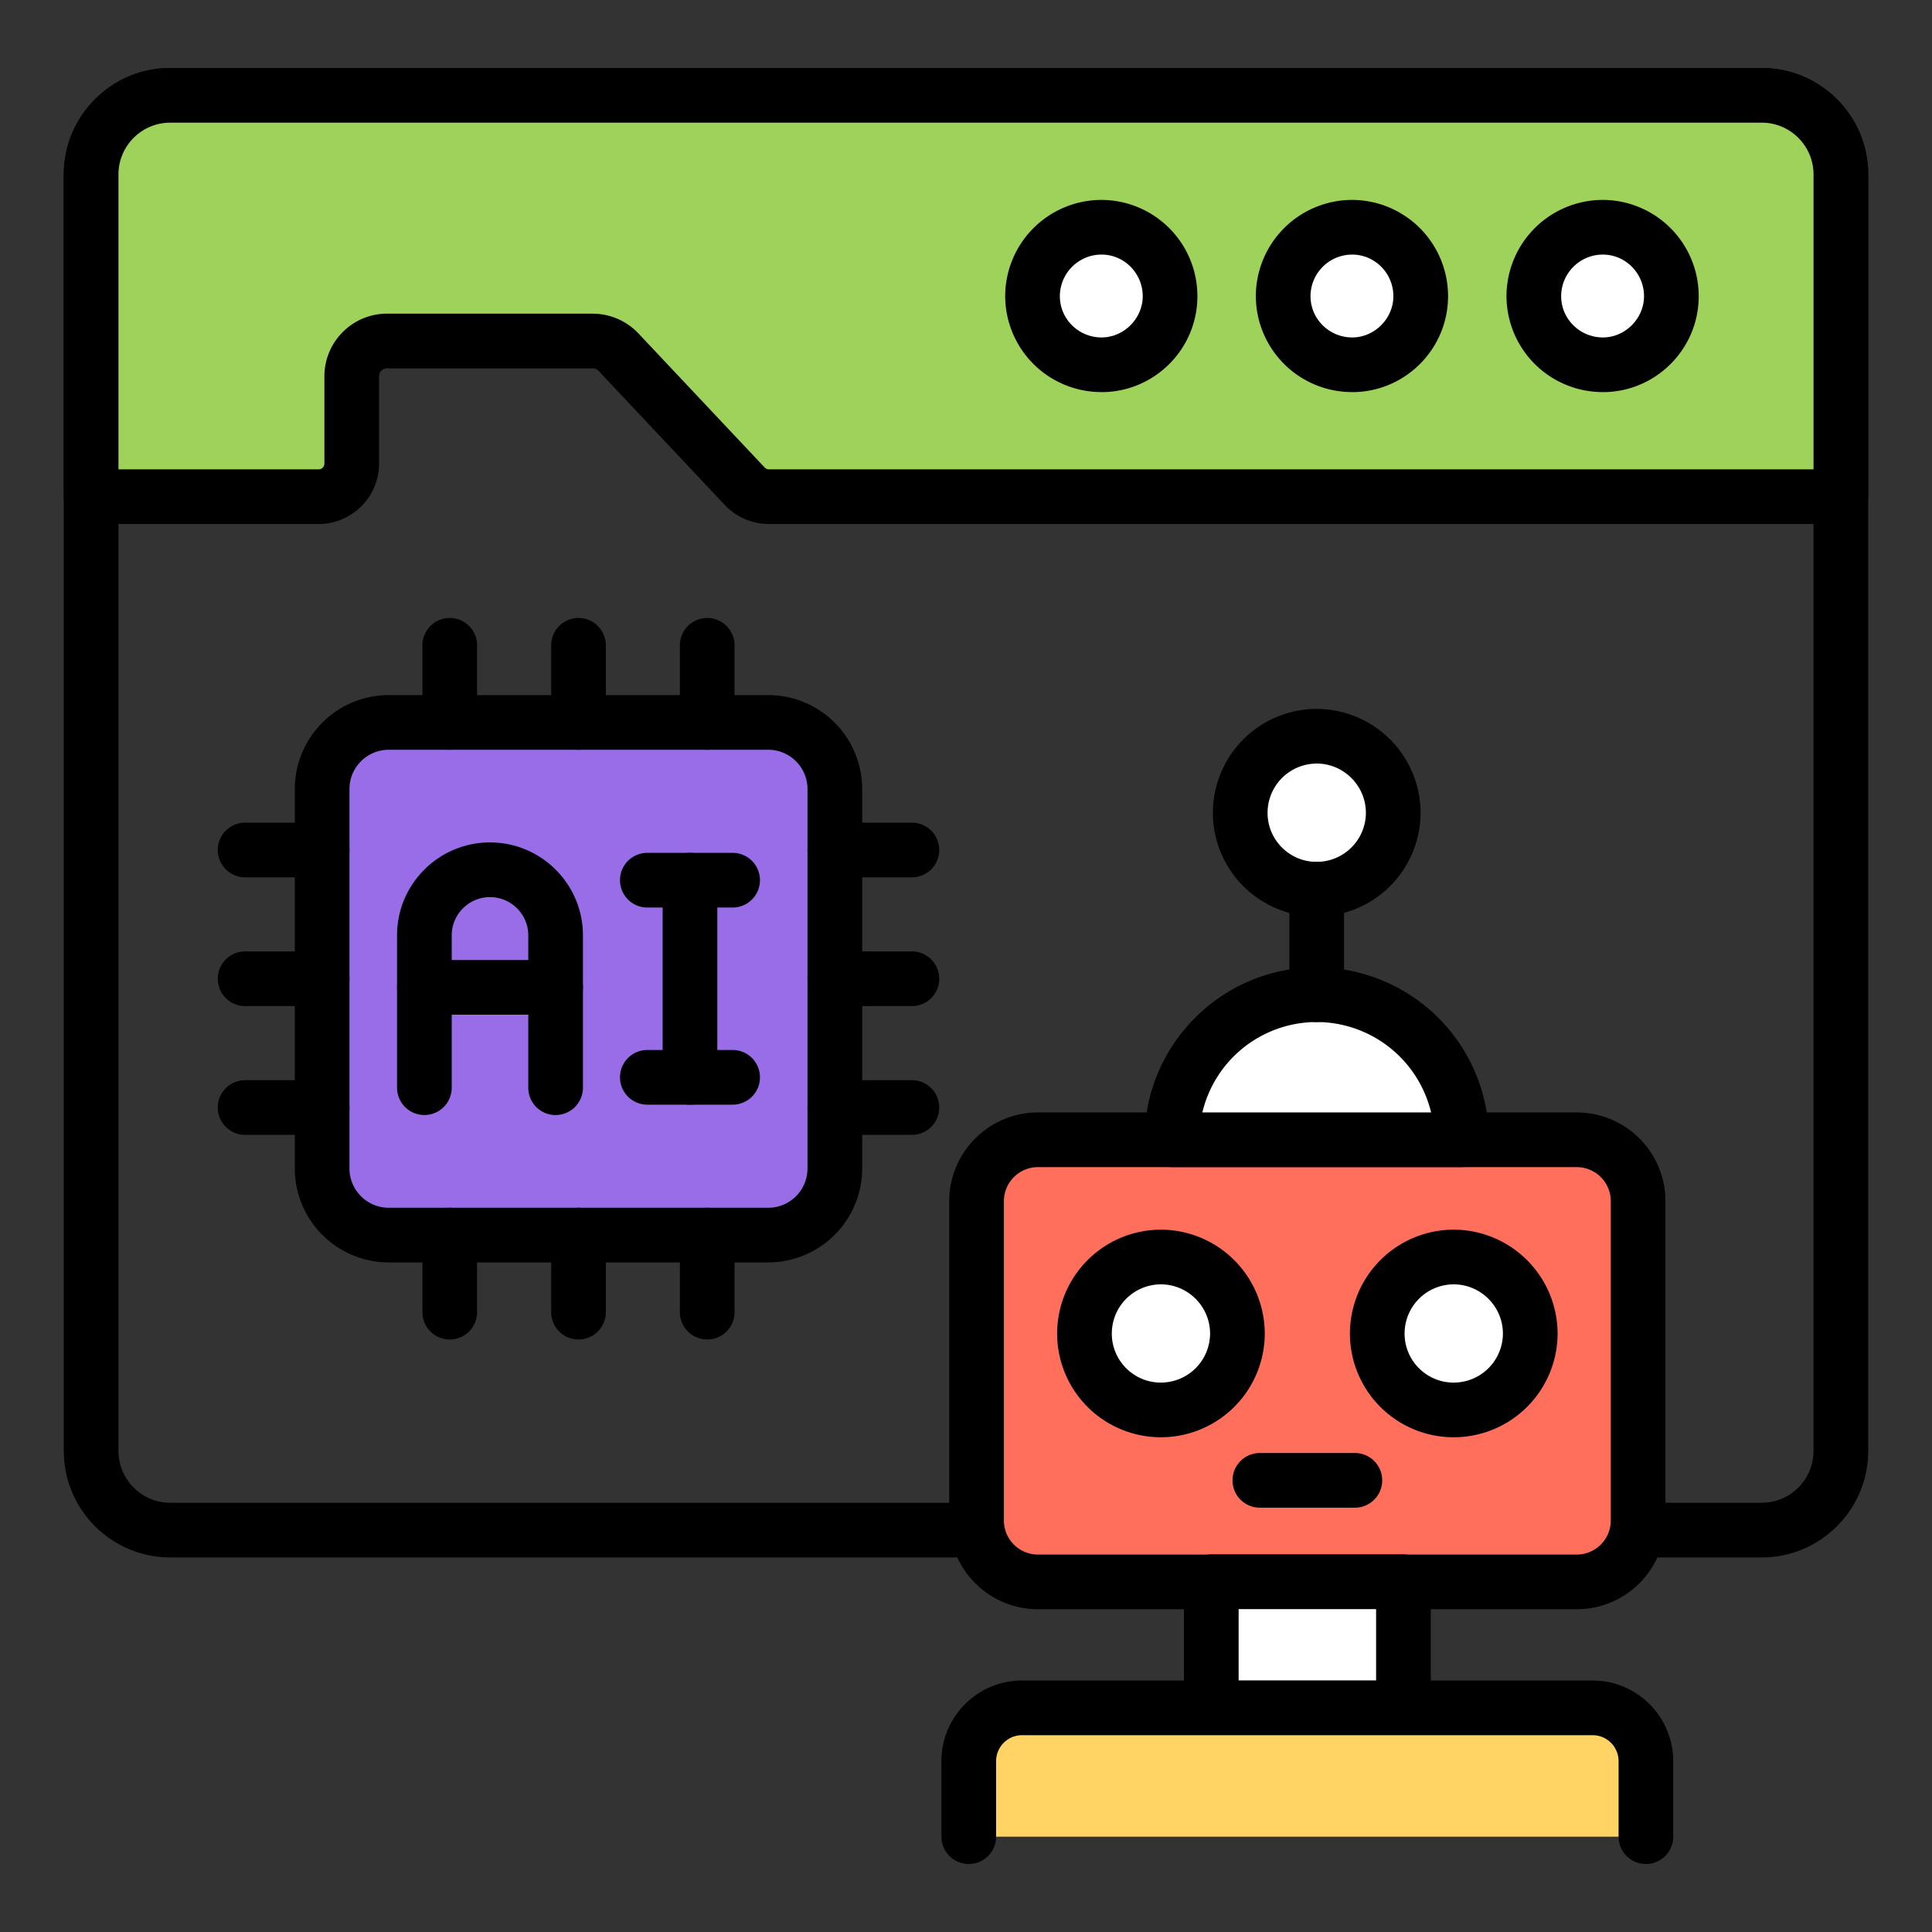 <svg xmlns="http://www.w3.org/2000/svg" xmlns:xlink="http://www.w3.org/1999/xlink" width="512" height="512" x="0" y="0" viewBox="0 0 53 53" style="enable-background:new 0 0 512 512" xml:space="preserve" class=""><rect x="0" y="0" width="53" height="53" fill="#333333" stroke="none"/><g><path d="M48.33 42.725H4.67c-1.61 0-2.92-1.31-2.92-2.92V4.785c0-1.61 1.31-2.92 2.92-2.92h43.66c1.61 0 2.92 1.31 2.92 2.92v35.02c0 1.61-1.31 2.92-2.92 2.92zM4.67 3.365c-.783 0-1.42.637-1.42 1.42v35.02c0 .783.637 1.42 1.42 1.42h43.66c.782 0 1.42-.637 1.42-1.42V4.785c0-.783-.638-1.42-1.42-1.42z" fill="#000000" opacity="1" data-original="#000000" class=""></path><path fill="#9fd25a" d="M50.5 4.785v8.84H21.09a.907.907 0 0 1-.66-.285l-3.464-3.68a.97.97 0 0 0-.706-.305h-5.642a.97.97 0 0 0-.97.97v2.393a.907.907 0 0 1-.906.907H2.5v-8.84a2.17 2.17 0 0 1 2.17-2.17h43.66a2.17 2.17 0 0 1 2.17 2.17z" opacity="1" data-original="#9fd25a" class=""></path><path d="M50.5 14.375H21.092c-.454 0-.895-.19-1.207-.52l-3.464-3.68a.22.22 0 0 0-.16-.07h-5.642a.22.22 0 0 0-.22.22v2.393a1.66 1.66 0 0 1-1.657 1.657H2.5a.75.75 0 0 1-.75-.75v-8.84c0-1.61 1.31-2.92 2.92-2.92h43.66c1.61 0 2.92 1.31 2.92 2.92v8.84a.75.75 0 0 1-.75.75zm-39.88-5.77h5.64c.471 0 .928.197 1.252.54l3.465 3.68c.03.032.072.05.115.05H49.75v-8.09c0-.783-.638-1.42-1.42-1.42H4.67c-.783 0-1.42.637-1.42 1.42v8.09h5.492c.087 0 .157-.07.157-.157v-2.394c0-.948.772-1.72 1.72-1.72z" fill="#000000" opacity="1" data-original="#000000" class=""></path><path fill="#ffffff" d="M45.85 8.127c0 1.03-.85 1.88-1.88 1.88a1.892 1.892 0 0 1-1.893-1.88c0-1.044.85-1.893 1.893-1.893 1.03 0 1.88.849 1.88 1.893z" opacity="1" data-original="#ffffff"></path><path d="M43.97 10.756a2.64 2.64 0 0 1-2.643-2.63 2.646 2.646 0 0 1 2.644-2.642A2.64 2.64 0 0 1 46.6 8.127c0 1.45-1.18 2.63-2.63 2.63zm0-3.772c-.63 0-1.143.512-1.143 1.143 0 .622.513 1.13 1.144 1.13.612 0 1.129-.518 1.129-1.13 0-.63-.507-1.143-1.13-1.143z" fill="#000000" opacity="1" data-original="#000000" class=""></path><path fill="#ffffff" d="M38.974 8.127c0 1.03-.85 1.88-1.88 1.88a1.892 1.892 0 0 1-1.893-1.88c0-1.044.85-1.893 1.893-1.893 1.03 0 1.88.849 1.88 1.893z" opacity="1" data-original="#ffffff"></path><path d="M37.095 10.756a2.64 2.64 0 0 1-2.644-2.63 2.646 2.646 0 0 1 2.644-2.642 2.64 2.64 0 0 1 2.629 2.643c0 1.45-1.18 2.63-2.63 2.63zm0-3.772c-.631 0-1.144.512-1.144 1.143 0 .622.513 1.13 1.144 1.13.612 0 1.129-.518 1.129-1.13 0-.63-.507-1.143-1.13-1.143z" fill="#000000" opacity="1" data-original="#000000" class=""></path><path fill="#ffffff" d="M32.098 8.127c0 1.03-.85 1.88-1.88 1.88a1.892 1.892 0 0 1-1.893-1.88c0-1.044.85-1.893 1.893-1.893 1.03 0 1.88.849 1.88 1.893z" opacity="1" data-original="#ffffff"></path><path d="M30.218 10.756a2.64 2.64 0 0 1-2.643-2.63 2.646 2.646 0 0 1 2.643-2.642 2.64 2.64 0 0 1 2.63 2.643c0 1.45-1.18 2.63-2.63 2.63zm0-3.772c-.63 0-1.143.512-1.143 1.143 0 .622.513 1.13 1.143 1.13.612 0 1.13-.518 1.13-1.13 0-.63-.507-1.143-1.13-1.143z" fill="#000000" opacity="1" data-original="#000000" class=""></path><path fill="#986de7" d="M22.902 21.645v10.41c0 1.009-.818 1.827-1.828 1.827H10.665a1.828 1.828 0 0 1-1.828-1.828V21.645c0-1.01.819-1.828 1.828-1.828h10.41c1.009 0 1.827.819 1.827 1.828z" opacity="1" data-original="#986de7" class=""></path><path d="M21.074 34.632H10.665a2.58 2.58 0 0 1-2.578-2.578V21.645a2.58 2.58 0 0 1 2.578-2.577h10.41a2.58 2.58 0 0 1 2.577 2.577v10.41a2.58 2.58 0 0 1-2.578 2.577zM10.665 20.568c-.595 0-1.078.483-1.078 1.077v10.41c0 .594.483 1.077 1.078 1.077h10.41c.594 0 1.077-.483 1.077-1.078V21.645c0-.594-.483-1.077-1.078-1.077z" fill="#000000" opacity="1" data-original="#000000" class=""></path><path d="M25.016 24.068h-2.114a.75.75 0 0 1 0-1.5h2.114a.75.75 0 0 1 0 1.5zM25.016 27.6h-2.114a.75.75 0 0 1 0-1.5h2.114a.75.75 0 0 1 0 1.5zM25.016 31.132h-2.114a.75.75 0 0 1 0-1.5h2.114a.75.75 0 0 1 0 1.5zM8.837 24.068H6.724a.75.75 0 0 1 0-1.5h2.113a.75.75 0 0 1 0 1.5zM8.837 27.6H6.724a.75.75 0 0 1 0-1.5h2.113a.75.75 0 0 1 0 1.5zM8.837 31.132H6.724a.75.75 0 0 1 0-1.5h2.113a.75.75 0 0 1 0 1.5zM19.401 36.746a.75.75 0 0 1-.75-.75v-2.114a.75.75 0 0 1 1.5 0v2.114a.75.75 0 0 1-.75.75zM15.87 36.746a.75.75 0 0 1-.75-.75v-2.114a.75.75 0 0 1 1.5 0v2.114a.75.75 0 0 1-.75.75zM12.338 36.746a.75.75 0 0 1-.75-.75v-2.114a.75.75 0 0 1 1.5 0v2.114a.75.75 0 0 1-.75.75zM19.401 20.568a.75.75 0 0 1-.75-.75v-2.115a.75.75 0 0 1 1.5 0v2.115a.75.75 0 0 1-.75.75zM15.87 20.568a.75.75 0 0 1-.75-.75v-2.115a.75.75 0 0 1 1.5 0v2.115a.75.75 0 0 1-.75.75zM12.338 20.568a.75.75 0 0 1-.75-.75v-2.115a.75.75 0 0 1 1.5 0v2.115a.75.75 0 0 1-.75.75zM15.242 30.589a.75.75 0 0 1-.75-.75V25.66c0-.579-.471-1.05-1.05-1.05s-1.05.471-1.05 1.05v4.178a.75.75 0 0 1-1.5 0V25.66c0-1.406 1.143-2.55 2.55-2.55s2.55 1.144 2.55 2.55v4.178a.75.75 0 0 1-.75.75z" fill="#000000" opacity="1" data-original="#000000" class=""></path><path d="M15.242 27.836h-3.6a.75.75 0 0 1 0-1.5h3.6a.75.75 0 0 1 0 1.5zM18.928 30.304a.75.75 0 0 1-.75-.75v-5.408a.75.75 0 0 1 1.5 0v5.408a.75.75 0 0 1-.75.75z" fill="#000000" opacity="1" data-original="#000000" class=""></path><path d="M20.098 24.896h-2.34a.75.75 0 0 1 0-1.5h2.34a.75.75 0 0 1 0 1.5zM20.098 30.304h-2.34a.75.75 0 0 1 0-1.5h2.34a.75.75 0 0 1 0 1.5z" fill="#000000" opacity="1" data-original="#000000" class=""></path><path fill="#ff6f5c" d="M44.938 32.951v8.761c0 .93-.753 1.684-1.683 1.684H28.474c-.93 0-1.684-.754-1.684-1.684v-8.761c0-.93.754-1.683 1.684-1.683h14.781c.93 0 1.683.753 1.683 1.683z" opacity="1" data-original="#ff6f5c"></path><path d="M43.255 44.146H28.474a2.436 2.436 0 0 1-2.434-2.434v-8.761a2.436 2.436 0 0 1 2.434-2.434h14.78a2.436 2.436 0 0 1 2.434 2.434v8.761a2.436 2.436 0 0 1-2.433 2.434zM28.474 32.017a.935.935 0 0 0-.934.934v8.761c0 .515.419.934.934.934h14.78a.935.935 0 0 0 .934-.934v-8.761a.935.935 0 0 0-.933-.934z" fill="#000000" opacity="1" data-original="#000000" class=""></path><path fill="#ffffff" d="M33.228 43.392H38.5v3.463h-5.272z" opacity="1" data-original="#ffffff"></path><path d="M38.5 47.605h-5.271a.75.75 0 0 1-.75-.75v-3.463a.75.75 0 0 1 .75-.75H38.5a.75.75 0 0 1 .75.75v3.463a.75.75 0 0 1-.75.75zm-4.521-1.5h3.771v-1.963h-3.771z" fill="#000000" opacity="1" data-original="#000000" class=""></path><path fill="#ffd364" d="M26.576 50.385v-2.072c0-.807.654-1.462 1.461-1.462h15.654c.807 0 1.461.655 1.461 1.462v2.072" opacity="1" data-original="#ffd364"></path><path d="M45.152 51.135a.75.75 0 0 1-.75-.75v-2.072a.712.712 0 0 0-.71-.712H28.036c-.391 0-.71.32-.71.712v2.072a.75.75 0 0 1-1.5 0v-2.072c0-1.22.991-2.212 2.21-2.212h15.654c1.22 0 2.211.993 2.211 2.212v2.072a.75.75 0 0 1-.75.75z" fill="#000000" opacity="1" data-original="#000000" class=""></path><path fill="#ffffff" d="M32.146 31.268a3.976 3.976 0 1 1 7.95 0z" opacity="1" data-original="#ffffff"></path><path d="M40.097 32.017h-7.95a.75.75 0 0 1-.75-.75c0-2.608 2.117-4.73 4.72-4.73a4.736 4.736 0 0 1 4.73 4.73.75.75 0 0 1-.75.75zm-7.113-1.5h6.275a3.236 3.236 0 0 0-3.143-2.48 3.227 3.227 0 0 0-3.132 2.48z" fill="#000000" opacity="1" data-original="#000000" class=""></path><path fill="#ffffff" d="M33.946 36.586a2.097 2.097 0 0 1-2.103 2.092 2.094 2.094 0 0 1-2.093-2.092 2.097 2.097 0 1 1 4.196 0z" opacity="1" data-original="#ffffff"></path><path d="M31.843 39.428A2.846 2.846 0 0 1 29 36.586a2.852 2.852 0 0 1 2.843-2.853 2.857 2.857 0 0 1 2.853 2.853 2.851 2.851 0 0 1-2.853 2.842zm0-4.195a1.35 1.35 0 0 0-1.343 1.353c0 .74.603 1.342 1.343 1.342a1.35 1.35 0 0 0 1.353-1.342c0-.746-.607-1.353-1.353-1.353z" fill="#000000" opacity="1" data-original="#000000" class=""></path><path fill="#ffffff" d="M41.978 36.586a2.097 2.097 0 0 1-2.103 2.092 2.094 2.094 0 0 1-2.093-2.092 2.097 2.097 0 1 1 4.196 0z" opacity="1" data-original="#ffffff"></path><path d="M39.875 39.428a2.846 2.846 0 0 1-2.843-2.842 2.852 2.852 0 0 1 2.843-2.853 2.857 2.857 0 0 1 2.854 2.853 2.851 2.851 0 0 1-2.854 2.842zm0-4.195a1.35 1.35 0 0 0-1.343 1.353c0 .74.603 1.342 1.343 1.342a1.35 1.35 0 0 0 1.354-1.342c0-.746-.608-1.353-1.354-1.353z" fill="#000000" opacity="1" data-original="#000000" class=""></path><path fill="#ffffff" d="M38.22 22.3a2.097 2.097 0 0 1-2.104 2.093 2.094 2.094 0 0 1-2.092-2.093 2.097 2.097 0 1 1 4.195 0z" opacity="1" data-original="#ffffff"></path><path d="M36.116 25.143a2.846 2.846 0 0 1-2.843-2.842 2.852 2.852 0 0 1 2.843-2.854 2.857 2.857 0 0 1 2.854 2.854 2.851 2.851 0 0 1-2.854 2.842zm0-4.196a1.35 1.35 0 0 0-1.343 1.354c0 .74.603 1.342 1.343 1.342A1.35 1.35 0 0 0 37.47 22.3c0-.747-.608-1.354-1.354-1.354zM37.168 41.36h-2.607a.75.75 0 0 1 0-1.5h2.607a.75.75 0 0 1 0 1.5z" fill="#000000" opacity="1" data-original="#000000" class=""></path><path d="M36.121 28.037a.75.75 0 0 1-.75-.75v-2.894a.75.75 0 0 1 1.5 0v2.894a.75.75 0 0 1-.75.75z" fill="#000000" opacity="1" data-original="#000000" class=""></path></g></svg>